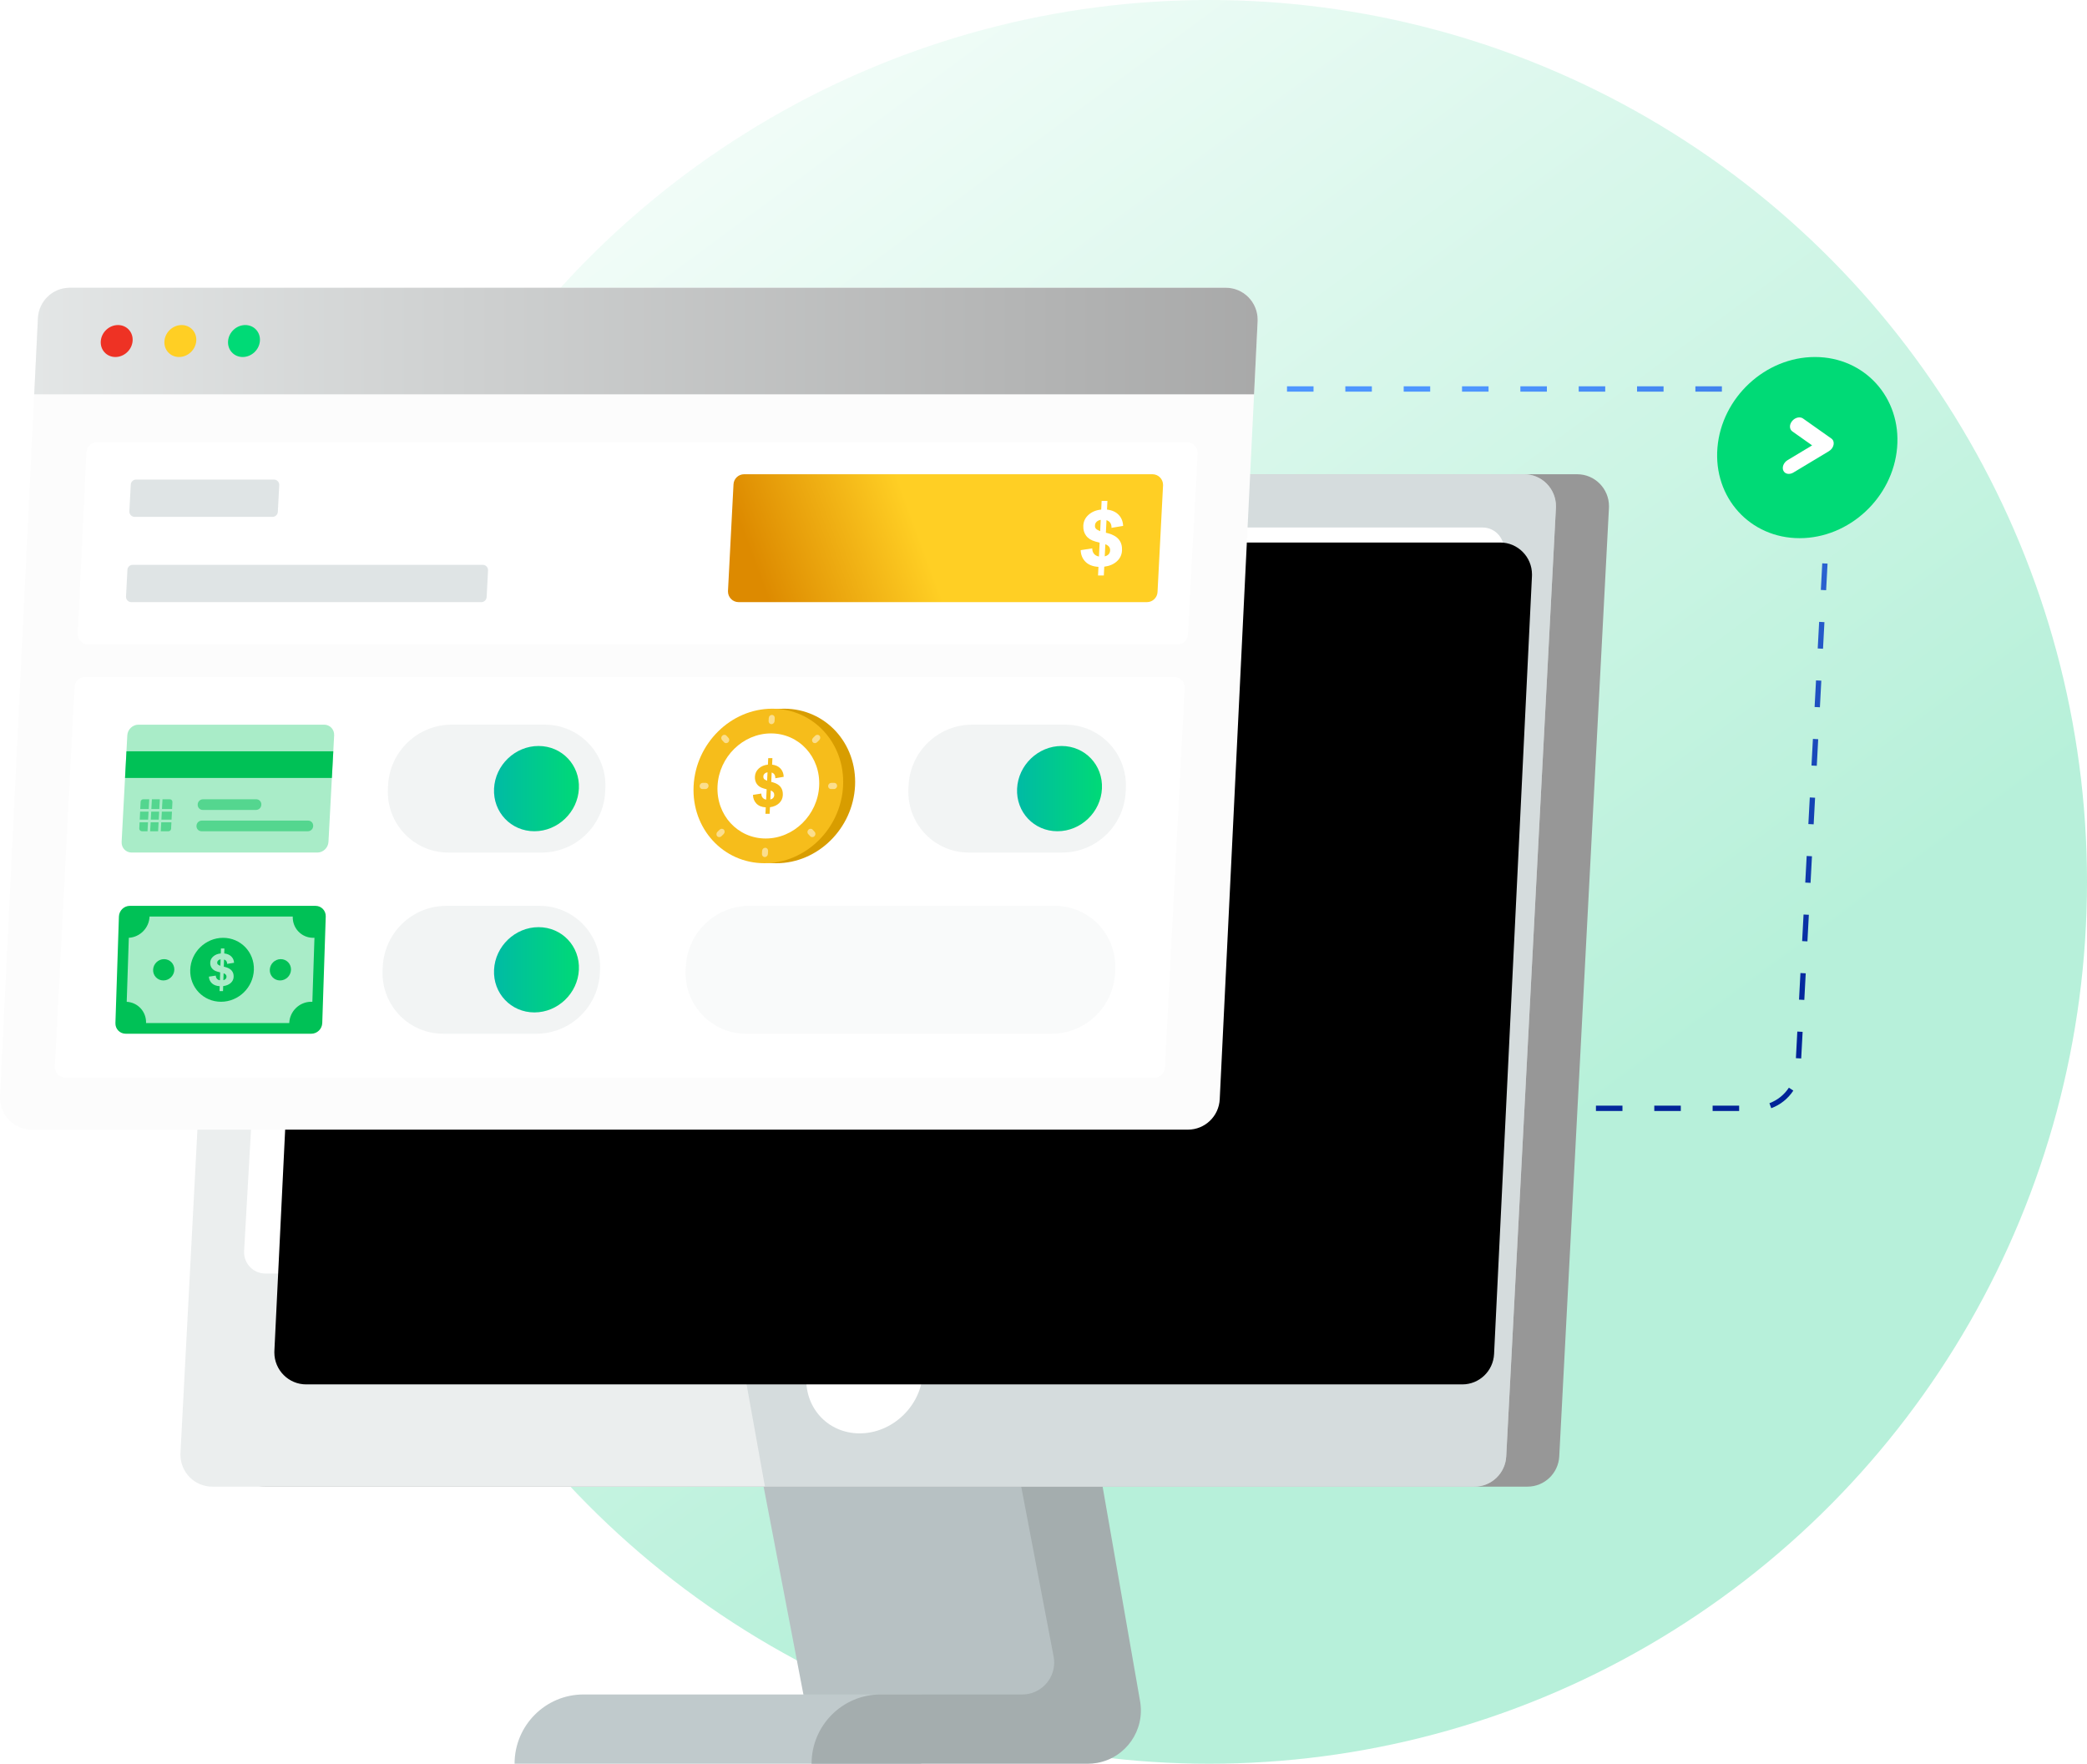 <?xml version="1.0" encoding="UTF-8"?>
<svg width="213px" height="180px" viewBox="0 0 213 180" version="1.1" xmlns="http://www.w3.org/2000/svg" xmlns:xlink="http://www.w3.org/1999/xlink">
    <!-- Generator: Sketch 56.3 (81716) - https://sketch.com -->
    <title>Illustration-I</title>
    <desc>Created with Sketch.</desc>
    <defs>
        <linearGradient x1="9.083%" y1="-4.554%" x2="63.333%" y2="68.742%" id="linearGradient-1">
            <stop stop-color="#FFFFFF" offset="0%"></stop>
            <stop stop-color="#1DD189" offset="100%"></stop>
        </linearGradient>
        <linearGradient x1="35.215%" y1="0%" x2="75.3%" y2="96.94%" id="linearGradient-2">
            <stop stop-color="#4E96FF" offset="0%"></stop>
            <stop stop-color="#002398" offset="100%"></stop>
        </linearGradient>
        <path d="M7.114,0 L125.109,0 C126.902,0 128.356,1.461 128.356,3.263 C128.356,3.316 128.355,3.369 128.353,3.422 L124.486,82.818 C124.402,84.556 122.975,85.921 121.243,85.921 L3.248,85.921 C1.454,85.921 2.84217094e-13,84.461 2.84217094e-13,82.659 C2.84217094e-13,82.605 0.001,82.552 0.004,82.499 L3.87,3.103 C3.955,1.365 5.382,0 7.114,0 Z" id="path-3"></path>
        <filter x="-7.8%" y="-11.6%" width="130.5%" height="144.2%" filterUnits="objectBoundingBox" id="filter-4">
            <feMorphology radius="10.5" operator="erode" in="SourceAlpha" result="shadowSpreadOuter1"></feMorphology>
            <feOffset dx="28" dy="26" in="shadowSpreadOuter1" result="shadowOffsetOuter1"></feOffset>
            <feGaussianBlur stdDeviation="6.5" in="shadowOffsetOuter1" result="shadowBlurOuter1"></feGaussianBlur>
            <feColorMatrix values="0 0 0 0 0.716   0 0 0 0 0.716   0 0 0 0 0.716  0 0 0 0.5 0" type="matrix" in="shadowBlurOuter1"></feColorMatrix>
        </filter>
        <linearGradient x1="-13.625%" y1="46.605%" x2="129.847%" y2="46.605%" id="linearGradient-5">
            <stop stop-color="#EBEEEE" offset="0%"></stop>
            <stop stop-color="#979797" offset="100%"></stop>
        </linearGradient>
        <linearGradient x1="44.178%" y1="50%" x2="4.327%" y2="54.319%" id="linearGradient-6">
            <stop stop-color="#FFCF24" offset="0%"></stop>
            <stop stop-color="#DD8A00" offset="100%"></stop>
        </linearGradient>
        <linearGradient x1="2.317%" y1="46.187%" x2="100%" y2="46.187%" id="linearGradient-7">
            <stop stop-color="#00BBA4" offset="0%"></stop>
            <stop stop-color="#00DA76" offset="100%"></stop>
        </linearGradient>
    </defs>
    <g id="Interface" stroke="none" stroke-width="1" fill="none" fill-rule="evenodd">
        <g id="Homepage" transform="translate(-237, -3289)">
            <g id="Benefits" transform="translate(165, 3099)">
                <g id="Illustration-I" transform="translate(72, 190)">
                    <ellipse id="Mask-Copy" fill="url(#linearGradient-1)" fill-rule="nonzero" opacity="0.318" cx="123.416" cy="90" rx="89.584" ry="90"></ellipse>
                    <g id="Computer" transform="translate(18.415, 48.399)">
                        <polygon id="Shape" fill="#B7C1C3" points="59.001 100.604 86.607 100.604 92.02 128.882 64.414 128.882"></polygon>
                        <path d="M75.606,131.601 L34.102,131.601 C34.102,127.697 37.252,124.532 41.139,124.532 L75.606,124.532 L75.606,131.601 Z" id="Shape" fill="#C0CACC"></path>
                        <path d="M93.644,100.604 L97.943,125.223 C98.46,128.182 96.492,131 93.547,131.519 C93.238,131.574 92.925,131.601 92.612,131.601 L64.414,131.601 C64.414,127.697 67.565,124.532 71.451,124.532 L85.926,124.532 C86.131,124.532 86.336,124.512 86.537,124.473 C88.299,124.135 89.454,122.425 89.116,120.655 L85.294,100.604 L93.644,100.604 Z" id="Shape" fill="#A4ADAE"></path>
                        <path d="M13.732,0 L142.551,0 C144.345,0 145.799,1.461 145.799,3.263 C145.799,3.32 145.798,3.377 145.795,3.434 L140.723,100.232 C140.633,101.965 139.208,103.323 137.48,103.323 L8.661,103.323 C6.867,103.323 5.413,101.862 5.413,100.06 C5.413,100.003 5.414,99.946 5.417,99.889 L10.489,3.091 C10.579,1.358 12.004,0 13.732,0 Z" id="Shape" fill="#979797"></path>
                        <path d="M8.319,0 L137.138,0 C138.932,0 140.386,1.461 140.386,3.263 C140.386,3.32 140.385,3.377 140.382,3.434 L135.311,100.232 C135.22,101.965 133.795,103.323 132.067,103.323 L3.248,103.323 C1.454,103.323 6.53699317e-13,101.862 6.53699317e-13,100.06 C6.53699317e-13,100.003 0.001,99.946 0.004,99.889 L5.076,3.091 C5.166,1.358 6.592,0 8.319,0 Z" id="Shape" fill="#EBEEEE"></path>
                        <path d="M41.108,1.42108547e-14 L137.138,1.42108547e-14 C138.932,1.42108547e-14 140.386,1.461 140.386,3.263 C140.386,3.32 140.385,3.377 140.382,3.434 L135.311,100.232 C135.22,101.965 133.795,103.323 132.067,103.323 L59.656,103.323 L41.108,1.42108547e-14 Z" id="Shape" fill="#C0CACC" opacity="0.5"></path>
                        <path d="M12.744,5.438 L132.904,5.438 C134.1,5.438 135.07,6.412 135.07,7.613 C135.07,7.655 135.07,7.696 135.066,7.737 L130.983,79.52 C130.918,80.671 129.969,81.571 128.821,81.571 L8.661,81.571 C7.465,81.571 6.496,80.597 6.496,79.396 C6.496,79.354 6.496,79.313 6.499,79.272 L10.582,7.489 C10.647,6.338 11.596,5.438 12.744,5.438 Z" id="Shape" fill="#FFFFFF"></path>
                        <path d="M17.382,10.332 L53.081,10.332 C53.695,10.332 54.163,10.827 54.128,11.438 L50.373,75.571 C50.338,76.182 49.811,76.677 49.197,76.677 L13.498,76.677 C12.885,76.677 12.416,76.182 12.452,75.571 L16.206,11.438 C16.242,10.827 16.768,10.332 17.382,10.332 Z" id="Shape" fill="#EBEEEE"></path>
                        <path d="M57.012,10.332 L127.776,10.332 C128.392,10.332 128.862,10.819 128.827,11.42 L128.209,21.752 C128.173,22.353 127.645,22.84 127.029,22.84 L56.265,22.84 C55.649,22.84 55.178,22.353 55.214,21.752 L55.831,11.42 C55.867,10.819 56.396,10.332 57.012,10.332 Z" id="Shape" fill="#EBEEEE" opacity="0.7"></path>
                        <path d="M56.178,24.471 L73.114,24.471 C73.725,24.471 74.191,24.968 74.156,25.582 L72.738,50.008 C72.702,50.621 72.178,51.118 71.567,51.118 L54.632,51.118 C54.021,51.118 53.555,50.621 53.59,50.008 L55.008,25.582 C55.043,24.968 55.568,24.471 56.178,24.471 Z" id="Shape" fill="#D0E7FF" opacity="0.7"></path>
                        <path d="M54.946,52.749 L72.027,52.749 C72.64,52.749 73.109,53.248 73.073,53.862 L71.811,75.564 C71.775,76.178 71.249,76.677 70.635,76.677 L53.554,76.677 C52.94,76.677 52.472,76.178 52.508,75.564 L53.77,53.862 C53.806,53.248 54.332,52.749 54.946,52.749 Z" id="Shape" fill="#EBEEEE" opacity="0.7"></path>
                        <path d="M77.325,24.471 L127.229,24.471 C127.848,24.471 128.321,24.968 128.285,25.582 L126.848,50.008 C126.812,50.621 126.281,51.118 125.661,51.118 L75.757,51.118 C75.138,51.118 74.665,50.621 74.701,50.008 L76.138,25.582 C76.174,24.968 76.705,24.471 77.325,24.471 Z" id="Shape" fill="#EBEEEE" opacity="0.7"></path>
                        <path d="M75.545,52.749 L125.602,52.749 C126.223,52.749 126.698,53.248 126.661,53.862 L125.384,75.564 C125.347,76.178 124.814,76.677 124.193,76.677 L74.136,76.677 C73.515,76.677 73.041,76.178 73.077,75.564 L74.355,53.862 C74.391,53.248 74.924,52.749 75.545,52.749 Z" id="Shape" fill="#EBEEEE" opacity="0.7"></path>
                        <path d="M69.322,97.885 C72.598,97.885 75.48,95.207 75.76,91.903 C76.039,88.6 73.609,85.921 70.333,85.921 C67.056,85.921 64.174,88.6 63.895,91.903 C63.616,95.207 66.045,97.885 69.322,97.885 Z" id="Shape" fill="#FFFFFF"></path>
                    </g>
                    <path d="M13.409,31.618 C13.169,31.438 13.12,31.098 13.298,30.857 C13.477,30.616 13.816,30.566 14.056,30.746 L16.217,32.362 C16.531,32.598 16.5,33.08 16.158,33.273 L13.745,34.632 C13.485,34.778 13.155,34.685 13.009,34.423 C12.862,34.161 12.955,33.83 13.216,33.683 L14.901,32.734 L13.409,31.618 Z" id="Shape" fill="#FFFFFF" fill-rule="nonzero"></path>
                    <path d="M131.352,39.97 L131.352,39.426 L134.059,39.426 L134.059,39.97 L131.352,39.97 Z M137.306,39.97 L137.306,39.426 L140.013,39.426 L140.013,39.97 L137.306,39.97 Z M143.261,39.97 L143.261,39.426 L145.967,39.426 L145.967,39.97 L143.261,39.97 Z M149.215,39.97 L149.215,39.426 L151.921,39.426 L151.921,39.97 L149.215,39.97 Z M155.169,39.97 L155.169,39.426 L157.876,39.426 L157.876,39.97 L155.169,39.97 Z M161.123,39.97 L161.123,39.426 L163.83,39.426 L163.83,39.97 L161.123,39.97 Z M167.078,39.97 L167.078,39.426 L169.784,39.426 L169.784,39.97 L167.078,39.97 Z M173.032,39.97 L173.032,39.426 L175.738,39.426 L175.738,39.97 L173.032,39.97 Z M178.986,39.97 L178.986,39.426 L181.693,39.426 L181.693,39.97 L178.986,39.97 Z M184.718,40.55 L184.996,40.084 C185.837,40.591 186.499,41.358 186.877,42.268 L186.378,42.478 C186.044,41.675 185.46,40.998 184.718,40.55 Z M186.616,45.544 L187.156,45.574 L187.012,48.289 L186.471,48.26 L186.616,45.544 Z M186.298,51.518 L186.838,51.547 L186.694,54.262 L186.153,54.233 L186.298,51.518 Z M185.98,57.491 L186.52,57.52 L186.376,60.235 L185.835,60.206 L185.98,57.491 Z M185.662,63.464 L186.202,63.494 L186.058,66.209 L185.517,66.18 L185.662,63.464 Z M185.344,69.438 L185.884,69.467 L185.74,72.182 L185.199,72.153 L185.344,69.438 Z M185.026,75.411 L185.566,75.44 L185.422,78.155 L184.881,78.126 L185.026,75.411 Z M184.708,81.384 L185.248,81.414 L185.103,84.129 L184.563,84.1 L184.708,81.384 Z M184.39,87.358 L184.93,87.387 L184.785,90.102 L184.245,90.073 L184.39,87.358 Z M184.071,93.331 L184.612,93.36 L184.467,96.075 L183.927,96.046 L184.071,93.331 Z M183.753,99.304 L184.294,99.334 L184.149,102.049 L183.609,102.02 L183.753,99.304 Z M183.435,105.278 L183.976,105.307 L183.831,108.022 L183.291,107.993 L183.435,105.278 Z M182.575,111.005 L183.027,111.305 C182.487,112.127 181.696,112.759 180.774,113.1 L180.587,112.59 C181.4,112.289 182.098,111.731 182.575,111.005 Z M177.498,112.84 L177.498,113.384 L174.791,113.384 L174.791,112.84 L177.498,112.84 Z M171.543,112.84 L171.543,113.384 L168.837,113.384 L168.837,112.84 L171.543,112.84 Z M165.589,112.84 L165.589,113.384 L162.883,113.384 L162.883,112.84 L165.589,112.84 Z" id="Shape" fill="url(#linearGradient-2)" fill-rule="nonzero"></path>
                    <g id="Navigation" transform="translate(175.25, 36.435)">
                        <path d="M8.421,18.489 C13.484,18.489 17.939,14.35 18.37,9.245 C18.802,4.139 15.047,0 9.983,0 C4.92,0 0.465,4.139 0.034,9.245 C-0.398,14.35 3.357,18.489 8.421,18.489 Z" id="Shape" fill="#00DA76"></path>
                        <path d="M7.193,10.525 L9.696,9.019 L7.676,7.592 C7.364,7.371 7.354,6.897 7.655,6.534 C7.956,6.17 8.454,6.054 8.766,6.275 L11.659,8.319 C12.069,8.608 11.937,9.293 11.409,9.611 L7.783,11.792 C7.38,12.034 6.922,11.947 6.759,11.597 C6.597,11.247 6.791,10.767 7.193,10.525 Z" id="Shape" fill="#FFFFFF" fill-rule="nonzero"></path>
                    </g>
                    <g id="Tab-Payment" transform="translate(0, 29.366)">
                        <g id="Shape">
                            <use fill="black" fill-opacity="1" filter="url(#filter-4)" xlink:href="#path-3"></use>
                            <use fill="#FCFCFC" fill-rule="evenodd" xlink:href="#path-3"></use>
                        </g>
                        <path d="M127.99,10.876 L3.491,10.876 L3.87,3.103 C3.955,1.365 5.382,0 7.114,0 L125.109,0 C126.902,0 128.356,1.461 128.356,3.263 C128.356,3.316 128.355,3.369 128.353,3.422 L127.99,10.876 L127.99,10.876 Z" id="Shape" fill="url(#linearGradient-5)"></path>
                        <path d="M11.779,7.069 C10.882,7.069 10.214,6.339 10.286,5.438 C10.359,4.537 11.145,3.807 12.042,3.807 C12.938,3.807 13.607,4.537 13.534,5.438 C13.462,6.339 12.676,7.069 11.779,7.069 Z" id="Path" fill="#EE3224"></path>
                        <path d="M18.274,7.069 C17.378,7.069 16.709,6.339 16.782,5.438 C16.854,4.537 17.64,3.807 18.537,3.807 C19.434,3.807 20.102,4.537 20.03,5.438 C19.957,6.339 19.171,7.069 18.274,7.069 Z" id="Path" fill="#FFCF24"></path>
                        <path d="M24.77,7.069 C23.873,7.069 23.205,6.339 23.277,5.438 C23.35,4.537 24.136,3.807 25.033,3.807 C25.93,3.807 26.598,4.537 26.525,5.438 C26.453,6.339 25.667,7.069 24.77,7.069 Z" id="Path" fill="#00DA76"></path>
                        <path d="M9.902,15.77 L121.148,15.77 C121.746,15.77 122.231,16.257 122.231,16.858 C122.231,16.878 122.231,16.897 122.229,16.917 L121.238,35.387 C121.207,35.964 120.732,36.416 120.157,36.416 L9.018,36.416 C8.42,36.416 7.936,35.929 7.936,35.328 C7.936,35.311 7.936,35.293 7.937,35.276 L8.82,16.806 C8.848,16.226 9.324,15.77 9.902,15.77 Z" id="Shape" fill="#FFFFFF"></path>
                        <path d="M13.887,19.577 L27.959,19.577 C28.258,19.577 28.5,19.821 28.5,20.121 C28.5,20.13 28.5,20.14 28.499,20.15 L28.356,22.869 C28.341,23.157 28.104,23.384 27.816,23.384 L13.744,23.384 C13.445,23.384 13.202,23.14 13.202,22.84 C13.202,22.83 13.203,22.821 13.203,22.811 L13.346,20.092 C13.361,19.803 13.599,19.577 13.887,19.577 Z" id="Path" fill="#C0CACC" opacity="0.5"></path>
                        <path d="M13.546,28.278 L49.27,28.278 C49.569,28.278 49.811,28.521 49.811,28.822 C49.811,28.831 49.811,28.841 49.81,28.85 L49.667,31.569 C49.652,31.858 49.415,32.085 49.127,32.085 L13.403,32.085 C13.104,32.085 12.861,31.841 12.861,31.541 C12.861,31.531 12.861,31.522 12.862,31.512 L13.005,28.793 C13.02,28.504 13.258,28.278 13.546,28.278 Z" id="Path" fill="#C0CACC" opacity="0.5"></path>
                        <path d="M8.688,39.718 L119.828,39.718 C120.426,39.718 120.911,40.204 120.911,40.805 C120.911,40.824 120.911,40.843 120.91,40.862 L118.893,79.583 C118.863,80.161 118.388,80.614 117.812,80.614 L6.68,80.614 C6.082,80.614 5.597,80.127 5.597,79.527 C5.597,79.508 5.597,79.489 5.598,79.47 L7.607,40.749 C7.637,40.171 8.112,39.718 8.688,39.718 Z" id="Shape" fill="#FFFFFF"></path>
                        <g id="Money" transform="translate(70.78, 42.961)">
                            <path d="M8.462,15.77 C12.675,15.77 16.267,12.24 16.486,7.885 C16.704,3.53 13.466,0 9.254,0 C5.041,0 1.449,3.53 1.231,7.885 C1.012,12.24 4.25,15.77 8.462,15.77 Z" id="Shape" fill="#D89D00"></path>
                            <path d="M7.242,15.77 C11.455,15.77 15.047,12.24 15.265,7.885 C15.484,3.53 12.246,0 8.034,0 C3.821,0 0.229,3.53 0.01,7.885 C-0.208,12.24 3.03,15.77 7.242,15.77 Z" id="Shape" fill="#F6BD1B"></path>
                            <path d="M7.369,13.247 C4.504,13.247 2.303,10.847 2.451,7.885 C2.6,4.924 5.042,2.523 7.907,2.523 C10.771,2.523 12.973,4.924 12.824,7.885 C12.676,10.847 10.233,13.247 7.369,13.247 Z M6.067,8.796 C6.077,9.151 6.193,9.445 6.417,9.68 C6.641,9.915 6.96,10.044 7.374,10.067 L7.341,10.724 L7.768,10.724 L7.802,10.056 C8.188,10.004 8.5,9.867 8.737,9.645 C8.973,9.422 9.1,9.147 9.116,8.82 C9.15,8.145 8.81,7.71 8.096,7.513 L7.932,7.471 L7.98,6.513 C8.233,6.6 8.355,6.795 8.348,7.099 L9.204,6.951 C9.194,6.612 9.085,6.331 8.879,6.108 C8.672,5.885 8.386,5.752 8.02,5.709 L8.053,5.047 L7.626,5.047 L7.593,5.709 C7.223,5.744 6.914,5.874 6.665,6.099 C6.416,6.324 6.284,6.602 6.267,6.933 C6.252,7.229 6.32,7.482 6.469,7.693 C6.619,7.904 6.848,8.053 7.156,8.139 L7.466,8.228 L7.413,9.281 C7.249,9.249 7.125,9.177 7.041,9.065 C6.958,8.953 6.918,8.818 6.922,8.66 L6.067,8.796 Z M7.129,6.903 C7.134,6.797 7.177,6.706 7.256,6.631 C7.334,6.557 7.434,6.509 7.554,6.49 L7.51,7.353 C7.495,7.345 7.463,7.329 7.415,7.306 C7.366,7.282 7.335,7.266 7.322,7.258 C7.309,7.25 7.287,7.237 7.256,7.217 C7.225,7.197 7.205,7.179 7.196,7.164 C7.187,7.148 7.174,7.126 7.158,7.099 C7.141,7.071 7.132,7.041 7.13,7.01 C7.127,6.978 7.127,6.943 7.129,6.903 Z M8.238,8.82 C8.226,9.052 8.094,9.202 7.841,9.269 L7.888,8.346 C8.132,8.441 8.249,8.599 8.238,8.82 Z" id="Shape" fill="#FFFFFF"></path>
                            <path d="M7.681,0.946 C7.69,0.772 7.833,0.631 8.002,0.631 C8.17,0.631 8.3,0.772 8.291,0.946 L8.275,1.262 C8.267,1.436 8.123,1.577 7.954,1.577 C7.786,1.577 7.656,1.436 7.665,1.262 L7.681,0.946 Z M7,14.509 C7.009,14.335 7.153,14.193 7.321,14.193 C7.49,14.193 7.619,14.335 7.61,14.509 L7.595,14.824 C7.586,14.998 7.442,15.14 7.274,15.14 C7.105,15.14 6.976,14.998 6.984,14.824 L7,14.509 Z M0.91,8.201 C0.741,8.201 0.612,8.059 0.621,7.885 C0.629,7.711 0.773,7.57 0.942,7.57 L1.247,7.57 C1.415,7.57 1.545,7.711 1.536,7.885 C1.527,8.059 1.383,8.201 1.215,8.201 L0.91,8.201 Z M14.029,8.201 C13.86,8.201 13.731,8.059 13.74,7.885 C13.748,7.711 13.892,7.57 14.061,7.57 L14.366,7.57 C14.534,7.57 14.664,7.711 14.655,7.885 C14.646,8.059 14.503,8.201 14.334,8.201 L14.029,8.201 Z M2.85,13.015 C2.725,13.138 2.531,13.138 2.418,13.015 C2.306,12.892 2.316,12.692 2.441,12.569 L2.668,12.346 C2.793,12.223 2.986,12.223 3.099,12.346 C3.212,12.469 3.202,12.669 3.077,12.792 L2.85,13.015 Z M12.608,3.425 C12.482,3.548 12.289,3.548 12.176,3.425 C12.063,3.301 12.073,3.102 12.199,2.979 L12.426,2.756 C12.551,2.632 12.744,2.632 12.857,2.756 C12.97,2.879 12.96,3.078 12.835,3.202 L12.608,3.425 Z M11.911,13.015 L11.706,12.792 C11.593,12.669 11.603,12.469 11.729,12.346 C11.854,12.223 12.047,12.223 12.16,12.346 L12.365,12.569 C12.478,12.692 12.468,12.892 12.342,13.015 C12.217,13.138 12.024,13.138 11.911,13.015 Z M3.115,3.425 L2.911,3.202 C2.798,3.078 2.808,2.879 2.933,2.756 C3.059,2.632 3.252,2.632 3.365,2.756 L3.569,2.979 C3.682,3.102 3.672,3.301 3.547,3.425 C3.422,3.548 3.228,3.548 3.115,3.425 Z" id="Shape" fill="#FFFFFF" opacity="0.5"></path>
                        </g>
                        <g id="Credit-Card" transform="translate(12.411, 44.592)">
                            <path d="M1.721,-1.0658141e-14 L20.666,-1.0658141e-14 C21.264,-1.0658141e-14 21.723,0.487 21.692,1.088 L21.112,11.964 C21.081,12.564 20.571,13.051 19.973,13.051 L1.028,13.051 C0.43,13.051 -0.03,12.564 0.002,11.964 L0.582,1.088 C0.613,0.487 1.123,-1.0658141e-14 1.721,-1.0658141e-14 Z" id="Shape" fill="#A9ECC8"></path>
                            <polygon id="Path" fill="#00C156" points="21.605 2.719 21.46 5.438 0.35 5.438 0.495 2.719 21.605 2.719"></polygon>
                            <path d="M2.82,7.613 L2.766,8.604 L1.904,8.604 L1.941,7.872 C1.948,7.727 2.067,7.613 2.211,7.613 L2.82,7.613 Z M3.091,7.613 L3.902,7.613 L3.849,8.604 L3.037,8.604 L3.091,7.613 Z M4.173,7.613 L4.917,7.613 C5.066,7.613 5.187,7.735 5.187,7.885 C5.187,7.89 5.187,7.894 5.187,7.899 L5.152,8.604 L4.12,8.604 L4.173,7.613 Z M5.138,8.876 L5.098,9.692 L4.061,9.692 L4.105,8.876 L5.138,8.876 Z M5.084,9.964 L5.051,10.618 C5.044,10.763 4.925,10.876 4.781,10.876 L3.997,10.876 L4.046,9.964 L5.084,9.964 L5.084,9.964 Z M3.726,10.876 L2.914,10.876 L2.964,9.964 L3.775,9.964 L3.726,10.876 L3.726,10.876 Z M2.643,10.876 L2.075,10.876 C1.926,10.876 1.805,10.754 1.805,10.604 C1.805,10.6 1.805,10.595 1.805,10.591 L1.836,9.964 L2.693,9.964 L2.643,10.876 Z M1.85,9.692 L1.891,8.876 L2.751,8.876 L2.707,9.692 L1.85,9.692 Z M2.978,9.692 L3.022,8.876 L3.834,8.876 L3.79,9.692 L2.978,9.692 L2.978,9.692 Z" id="Shape" fill="#00C156" opacity="0.5"></path>
                            <path d="M8.308,7.613 L13.746,7.613 C14.031,7.613 14.262,7.845 14.262,8.131 C14.262,8.14 14.262,8.149 14.261,8.157 L14.26,8.184 C14.246,8.474 14.008,8.701 13.719,8.701 L8.281,8.701 C7.996,8.701 7.765,8.469 7.765,8.183 C7.765,8.174 7.765,8.166 7.766,8.157 L7.767,8.13 C7.781,7.841 8.019,7.613 8.308,7.613 Z" id="Shape" fill="#00C156" opacity="0.5"></path>
                            <path d="M8.185,9.789 L19.038,9.789 C19.322,9.789 19.552,10.02 19.552,10.305 C19.552,10.314 19.552,10.323 19.551,10.332 L19.55,10.361 C19.535,10.65 19.297,10.876 19.009,10.876 L8.156,10.876 C7.872,10.876 7.642,10.645 7.642,10.36 C7.642,10.351 7.642,10.341 7.643,10.332 L7.644,10.303 C7.66,10.015 7.897,9.789 8.185,9.789 Z" id="Shape" fill="#00C156" opacity="0.5"></path>
                        </g>
                        <path d="M46.093,44.592 L55.615,44.592 C59.026,44.592 61.79,47.37 61.79,50.796 C61.79,50.903 61.788,51.011 61.782,51.118 L61.765,51.456 C61.585,54.924 58.734,57.644 55.278,57.644 L45.756,57.644 C42.345,57.644 39.581,54.866 39.581,51.44 C39.581,51.332 39.583,51.225 39.589,51.118 L39.606,50.779 C39.786,47.312 42.637,44.592 46.093,44.592 Z" id="Shape" fill="#C0CACC" opacity="0.2"></path>
                        <path d="M99.216,44.592 L108.738,44.592 C112.148,44.592 114.913,47.37 114.913,50.796 C114.913,50.903 114.91,51.011 114.905,51.118 L114.887,51.456 C114.708,54.924 111.857,57.644 108.4,57.644 L98.879,57.644 C95.468,57.644 92.703,54.866 92.703,51.44 C92.703,51.332 92.706,51.225 92.712,51.118 L92.729,50.779 C92.908,47.312 95.759,44.592 99.216,44.592 Z" id="Shape" fill="#C0CACC" opacity="0.2"></path>
                        <path d="M76.481,63.082 L107.655,63.082 C111.066,63.082 113.83,65.859 113.83,69.285 C113.83,69.393 113.828,69.5 113.822,69.607 L113.805,69.946 C113.625,73.414 110.774,76.133 107.318,76.133 L76.144,76.133 C72.734,76.133 69.969,73.355 69.969,69.929 C69.969,69.822 69.972,69.714 69.977,69.607 L69.995,69.269 C70.174,65.801 73.025,63.082 76.481,63.082 Z" id="Shape" fill="#C0CACC" opacity="0.1"></path>
                        <path d="M75.943,19.033 L117.62,19.033 C118.217,19.033 118.702,19.52 118.702,20.121 C118.702,20.14 118.702,20.158 118.701,20.177 L118.138,31.053 C118.109,31.631 117.633,32.085 117.057,32.085 L75.38,32.085 C74.783,32.085 74.298,31.598 74.298,30.997 C74.298,30.978 74.298,30.959 74.299,30.941 L74.862,20.064 C74.891,19.486 75.367,19.033 75.943,19.033 Z" id="Shape" fill="url(#linearGradient-6)"></path>
                        <path d="M45.552,63.082 L55.074,63.082 C58.484,63.082 61.249,65.859 61.249,69.285 C61.249,69.393 61.246,69.5 61.241,69.607 L61.223,69.946 C61.044,73.414 58.193,76.133 54.736,76.133 L45.215,76.133 C41.804,76.133 39.039,73.355 39.039,69.929 C39.039,69.822 39.042,69.714 39.048,69.607 L39.065,69.269 C39.244,65.801 42.095,63.082 45.552,63.082 Z" id="Shape" fill="#C0CACC" opacity="0.2"></path>
                        <path d="M54.541,73.958 C56.933,73.958 58.966,72.01 59.082,69.607 C59.199,67.205 57.355,65.257 54.963,65.257 C52.571,65.257 50.538,67.205 50.422,69.607 C50.305,72.01 52.15,73.958 54.541,73.958 Z" id="Shape" fill="url(#linearGradient-7)"></path>
                        <path d="M54.541,55.468 C56.933,55.468 58.966,53.521 59.082,51.118 C59.199,48.715 57.355,46.767 54.963,46.767 C52.571,46.767 50.538,48.715 50.422,51.118 C50.305,53.521 52.15,55.468 54.541,55.468 Z" id="Shape" fill="url(#linearGradient-7)"></path>
                        <path d="M107.924,55.468 C110.315,55.468 112.349,53.521 112.465,51.118 C112.582,48.715 110.737,46.767 108.346,46.767 C105.954,46.767 103.921,48.715 103.804,51.118 C103.688,53.521 105.532,55.468 107.924,55.468 Z" id="Shape" fill="url(#linearGradient-7)"></path>
                        <g id="Money" transform="translate(11.779, 63.082)">
                            <path d="M20.421,5.32907052e-15 C21.018,5.32907052e-15 21.487,0.487 21.467,1.088 L21.111,11.964 C21.091,12.564 20.591,13.051 19.993,13.051 L1.048,13.051 C0.45,13.051 -0.019,12.564 0.001,11.964 L0.357,1.088 C0.377,0.487 0.877,5.32907052e-15 1.475,5.32907052e-15 L20.421,5.32907052e-15 Z" id="Shape" fill="#00C156"></path>
                            <path d="M1.368,3.26 C2.51,3.197 3.446,2.248 3.484,1.088 L18.099,1.088 C18.06,2.289 18.997,3.263 20.193,3.263 C20.234,3.263 20.274,3.262 20.314,3.26 L20.1,9.792 C20.06,9.79 20.02,9.789 19.979,9.789 C18.784,9.789 17.782,10.762 17.743,11.964 L3.128,11.964 C3.166,10.803 2.292,9.855 1.154,9.792 L1.368,3.26 Z" id="Shape" fill="#A9ECC8"></path>
                            <path d="M10.777,9.789 C8.984,9.789 7.577,8.328 7.636,6.526 C7.696,4.724 9.197,3.263 10.991,3.263 C12.785,3.263 14.191,4.724 14.132,6.526 C14.073,8.328 12.571,9.789 10.777,9.789 Z M9.541,7.224 C9.555,7.495 9.657,7.721 9.846,7.901 C10.035,8.081 10.301,8.18 10.645,8.198 L10.628,8.701 L10.982,8.701 L10.999,8.189 C11.318,8.15 11.573,8.045 11.766,7.874 C11.958,7.703 12.058,7.492 12.067,7.242 C12.084,6.725 11.795,6.391 11.2,6.24 L11.064,6.208 L11.088,5.474 C11.298,5.541 11.403,5.69 11.402,5.923 L12.109,5.81 C12.094,5.55 12,5.335 11.825,5.164 C11.651,4.993 11.411,4.891 11.108,4.858 L11.124,4.35 L10.771,4.35 L10.754,4.858 C10.448,4.885 10.194,4.985 9.992,5.157 C9.79,5.329 9.685,5.542 9.676,5.796 C9.669,6.023 9.729,6.217 9.856,6.378 C9.984,6.54 10.176,6.654 10.432,6.721 L10.691,6.789 L10.664,7.595 C10.527,7.571 10.424,7.516 10.353,7.43 C10.282,7.344 10.247,7.24 10.247,7.119 L9.541,7.224 Z M10.39,5.773 C10.392,5.692 10.426,5.622 10.49,5.565 C10.554,5.508 10.636,5.471 10.734,5.456 L10.713,6.118 C10.7,6.112 10.673,6.1 10.633,6.082 C10.592,6.063 10.567,6.051 10.555,6.045 C10.544,6.039 10.526,6.029 10.5,6.014 C10.474,5.998 10.457,5.985 10.45,5.973 C10.442,5.961 10.431,5.944 10.417,5.923 C10.403,5.902 10.395,5.879 10.392,5.855 C10.39,5.831 10.389,5.804 10.39,5.773 Z M11.339,7.242 C11.333,7.42 11.227,7.535 11.018,7.586 L11.042,6.879 C11.246,6.952 11.345,7.073 11.339,7.242 Z" id="Shape" fill="#00C156"></path>
                            <path d="M4.894,7.613 C5.492,7.613 5.993,7.126 6.013,6.526 C6.032,5.925 5.564,5.438 4.966,5.438 C4.368,5.438 3.867,5.925 3.847,6.526 C3.828,7.126 4.296,7.613 4.894,7.613 Z" id="Shape" fill="#00C156"></path>
                            <path d="M16.803,7.613 C17.401,7.613 17.901,7.126 17.921,6.526 C17.941,5.925 17.472,5.438 16.874,5.438 C16.276,5.438 15.776,5.925 15.756,6.526 C15.736,7.126 16.205,7.613 16.803,7.613 Z" id="Shape" fill="#00C156"></path>
                        </g>
                        <path d="M110.295,26.78 L111.477,26.598 C111.473,26.809 111.528,26.99 111.644,27.141 C111.76,27.292 111.932,27.388 112.16,27.431 L112.228,26.019 L111.798,25.9 C111.372,25.784 111.054,25.584 110.846,25.301 C110.638,25.018 110.544,24.679 110.563,24.282 C110.584,23.838 110.766,23.465 111.109,23.164 C111.452,22.863 111.879,22.688 112.39,22.64 L112.433,21.752 L113.024,21.752 L112.981,22.64 C113.488,22.699 113.884,22.877 114.171,23.176 C114.457,23.475 114.609,23.851 114.625,24.306 L113.442,24.504 C113.45,24.097 113.28,23.835 112.929,23.719 L112.868,25.004 L113.095,25.059 C114.084,25.324 114.556,25.908 114.513,26.812 C114.491,27.251 114.318,27.62 113.991,27.918 C113.665,28.217 113.235,28.401 112.701,28.469 L112.657,29.366 L112.066,29.366 L112.109,28.485 C111.536,28.454 111.094,28.28 110.783,27.966 C110.473,27.651 110.31,27.256 110.295,26.78 Z M111.755,24.242 C111.752,24.295 111.753,24.343 111.756,24.385 C111.76,24.427 111.773,24.467 111.796,24.504 C111.819,24.541 111.836,24.57 111.849,24.591 C111.862,24.613 111.889,24.636 111.932,24.663 C111.974,24.689 112.005,24.708 112.023,24.718 C112.042,24.729 112.085,24.75 112.152,24.782 C112.219,24.813 112.263,24.835 112.284,24.845 L112.34,23.687 C112.174,23.714 112.037,23.777 111.929,23.878 C111.82,23.978 111.762,24.1 111.755,24.242 Z M113.298,26.812 C113.312,26.516 113.15,26.304 112.811,26.177 L112.751,27.415 C113.101,27.325 113.283,27.124 113.298,26.812 Z" id="Shape" fill="#FFFFFF" fill-rule="nonzero"></path>
                    </g>
                </g>
            </g>
        </g>
    </g>
</svg>